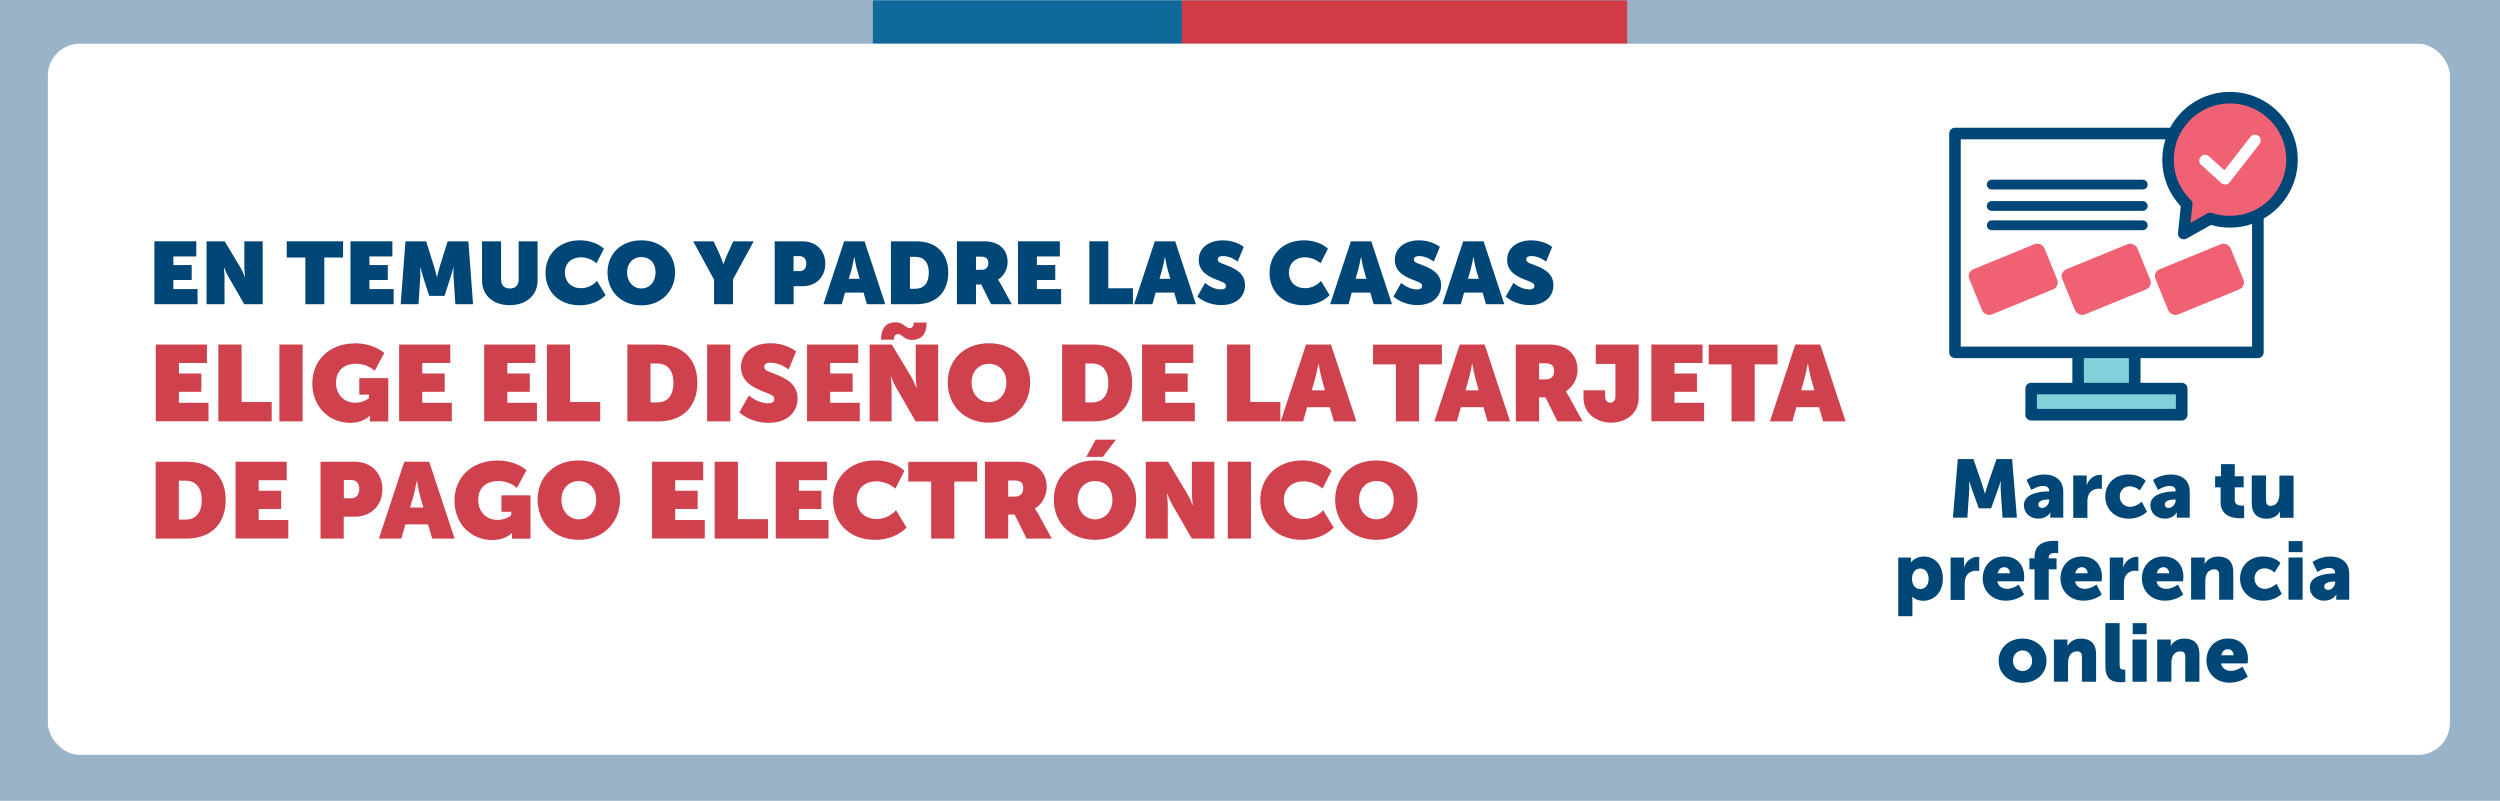 <?xml version="1.0" encoding="UTF-8"?><svg id="Capa_1" xmlns="http://www.w3.org/2000/svg" viewBox="0 0 256 82"><defs><style>.cls-1{fill:#99b4c9;}.cls-2{fill:#cf414d;}.cls-3{fill:#f06173;}.cls-4{fill:#fff;}.cls-5,.cls-6{fill:#004676;}.cls-7{fill:#0f699a;}.cls-8{fill:#d13c46;}.cls-6{stroke:#004676;stroke-linecap:round;stroke-miterlimit:10;}.cls-9{fill:#81d0da;}</style></defs><rect class="cls-1" y="0" width="256" height="82"/><rect class="cls-7" x="89.38" y=".04" width="31.65" height="4.44"/><rect class="cls-8" x="121.02" y=".04" width="45.6" height="4.44"/><rect class="cls-4" x="4.9" y="4.48" width="245.97" height="72.82" rx="3.27" ry="3.27"/><path class="cls-5" d="M15.81,24.71h4.29v1.55h-2.35v.88h1.88v1.53h-1.88v.93h2.48v1.55h-4.42v-6.44Z"/><path class="cls-5" d="M21.16,24.71h1.85l1.58,2.64c.27.44.46.98.46.98h.04s-.07-.58-.07-.98v-2.64h1.88v6.44h-1.89l-1.59-2.76c-.23-.39-.46-.97-.46-.97h-.04s.07.57.07.97v2.76h-1.84v-6.44Z"/><path class="cls-5" d="M31.28,26.37h-1.92v-1.66h5.77v1.66h-1.92v4.78h-1.94v-4.78Z"/><path class="cls-5" d="M35.89,24.71h4.29v1.55h-2.35v.88h1.88v1.53h-1.88v.93h2.48v1.55h-4.42v-6.44Z"/><path class="cls-5" d="M41.52,24.71h2.12l.81,2.59c.13.41.27,1.04.27,1.04h.04s.14-.62.27-1.04l.81-2.59h2.12l.48,6.44h-1.81l-.18-2.68c-.04-.49,0-1.04,0-1.04h-.04s-.16.63-.3,1.04l-.59,1.83h-1.57l-.59-1.83c-.13-.41-.29-1.04-.29-1.04h-.04s.03.55,0,1.04l-.17,2.68h-1.83l.49-6.44Z"/><path class="cls-5" d="M49.37,24.71h1.94v3.91c0,.61.34.92.9.92s.9-.31.9-.92v-3.91h1.94v4.02c0,1.48-1.14,2.52-2.86,2.52s-2.83-1.04-2.83-2.52v-4.02Z"/><path class="cls-5" d="M59.37,24.61c1.66,0,2.47.86,2.47.86l-.76,1.49s-.64-.61-1.57-.61c-1.13,0-1.67.73-1.67,1.56s.56,1.6,1.67,1.6c1.03,0,1.62-.75,1.62-.75l.88,1.46s-.86,1.04-2.66,1.04c-2.1,0-3.49-1.4-3.49-3.32s1.43-3.33,3.5-3.33Z"/><path class="cls-5" d="M65.67,24.61c2.07,0,3.46,1.41,3.46,3.29s-1.39,3.37-3.46,3.37-3.46-1.45-3.46-3.37,1.39-3.29,3.46-3.29ZM65.67,29.54c.85,0,1.46-.67,1.46-1.65s-.61-1.57-1.46-1.57-1.46.63-1.46,1.57.61,1.65,1.46,1.65Z"/><path class="cls-5" d="M73.1,28.6l-2.12-3.89h2.09l.62,1.33c.18.41.37.97.37.97h.04s.19-.57.38-.97l.6-1.33h2.1l-2.12,3.89v2.55h-1.94v-2.55Z"/><path class="cls-5" d="M79.33,24.71h2.85c1.39,0,2.33.95,2.33,2.3s-.95,2.3-2.33,2.3h-.91v1.84h-1.94v-6.44ZM81.87,27.77c.46,0,.69-.32.69-.77s-.22-.77-.67-.77h-.63v1.53h.6Z"/><path class="cls-5" d="M86.44,24.71h2.09l2.12,6.44h-1.88l-.34-1.19h-1.9l-.33,1.19h-1.88l2.12-6.44ZM88.03,28.55l-.3-1.04c-.11-.41-.23-1.15-.23-1.15h-.04s-.13.75-.24,1.15l-.3,1.04h1.11Z"/><path class="cls-5" d="M91.23,24.71h2.61c1.99,0,3.26,1.18,3.26,3.21s-1.27,3.23-3.26,3.23h-2.61v-6.44ZM93.72,29.57c.87,0,1.39-.56,1.39-1.65s-.54-1.62-1.39-1.62h-.54v3.27h.54Z"/><path class="cls-5" d="M98,24.71h2.8c1.41,0,2.38.77,2.38,2.12,0,.74-.38,1.43-.98,1.8v.02s.14.2.28.44l1.12,2.06h-2.12l-1-2.02h-.54v2.02h-1.95v-6.44ZM100.52,27.63c.43,0,.68-.26.68-.68s-.17-.67-.76-.67h-.5v1.35h.58Z"/><path class="cls-5" d="M104.24,24.71h4.29v1.55h-2.35v.88h1.88v1.53h-1.88v.93h2.48v1.55h-4.42v-6.44Z"/><path class="cls-5" d="M111.55,24.71h1.94v4.81h2.52v1.63h-4.46v-6.44Z"/><path class="cls-5" d="M118.25,24.71h2.09l2.12,6.44h-1.88l-.34-1.19h-1.9l-.33,1.19h-1.88l2.12-6.44ZM119.84,28.55l-.3-1.04c-.11-.41-.23-1.15-.23-1.15h-.04s-.13.75-.24,1.15l-.3,1.04h1.11Z"/><path class="cls-5" d="M123.4,28.97s.75.67,1.61.67c.29,0,.53-.09.53-.36,0-.34-.42-.41-1.07-.68-.82-.33-1.72-.84-1.72-1.99,0-1.23,1.04-2,2.48-2,1.35,0,2.13.68,2.13.68l-.62,1.5s-.7-.57-1.49-.57c-.3,0-.55.07-.55.35,0,.31.38.39.9.59.87.34,1.89.81,1.89,2.05,0,1.13-.86,2.03-2.42,2.03s-2.46-.87-2.46-.87l.79-1.41Z"/><path class="cls-5" d="M133.51,24.61c1.66,0,2.47.86,2.47.86l-.76,1.49s-.64-.61-1.57-.61c-1.12,0-1.67.73-1.67,1.56s.56,1.6,1.67,1.6c1.03,0,1.62-.75,1.62-.75l.88,1.46s-.86,1.04-2.66,1.04c-2.1,0-3.49-1.4-3.49-3.32s1.43-3.33,3.5-3.33Z"/><path class="cls-5" d="M138.33,24.71h2.09l2.12,6.44h-1.88l-.34-1.19h-1.9l-.33,1.19h-1.88l2.12-6.44ZM139.92,28.55l-.3-1.04c-.11-.41-.23-1.15-.23-1.15h-.04s-.13.75-.24,1.15l-.3,1.04h1.11Z"/><path class="cls-5" d="M143.48,28.97s.75.67,1.61.67c.29,0,.53-.09.53-.36,0-.34-.42-.41-1.07-.68-.82-.33-1.72-.84-1.72-1.99,0-1.23,1.04-2,2.48-2,1.35,0,2.13.68,2.13.68l-.62,1.5s-.7-.57-1.49-.57c-.3,0-.55.07-.55.35,0,.31.38.39.9.59.87.34,1.89.81,1.89,2.05,0,1.13-.86,2.03-2.42,2.03s-2.46-.87-2.46-.87l.79-1.41Z"/><path class="cls-5" d="M149.83,24.71h2.09l2.12,6.44h-1.88l-.34-1.19h-1.9l-.33,1.19h-1.88l2.12-6.44ZM151.43,28.55l-.3-1.04c-.11-.41-.23-1.15-.23-1.15h-.04s-.13.75-.24,1.15l-.3,1.04h1.11Z"/><path class="cls-5" d="M154.98,28.97s.75.67,1.61.67c.29,0,.53-.09.53-.36,0-.34-.42-.41-1.07-.68-.82-.33-1.72-.84-1.72-1.99,0-1.23,1.04-2,2.48-2,1.35,0,2.13.68,2.13.68l-.62,1.5s-.7-.57-1.49-.57c-.3,0-.55.07-.55.35,0,.31.38.39.9.59.87.34,1.89.81,1.89,2.05,0,1.13-.86,2.03-2.42,2.03s-2.46-.87-2.46-.87l.79-1.41Z"/><path class="cls-2" d="M15.94,35.28h5.25v1.89h-2.87v1.08h2.3v1.87h-2.3v1.13h3.03v1.89h-5.4v-7.87Z"/><path class="cls-2" d="M22.36,35.28h2.38v5.88h3.08v1.99h-5.46v-7.87Z"/><path class="cls-2" d="M28.61,35.28h2.38v7.87h-2.38v-7.87Z"/><path class="cls-2" d="M36.29,35.15c2.04,0,3.06,1,3.06,1l-.98,1.82s-.72-.72-1.89-.72c-1.47,0-2.07.9-2.07,1.93,0,1.2.79,2.06,1.99,2.06.74,0,1.31-.39,1.39-.48v-.35h-1v-1.69h2.97v4.44h-1.89v-.34c0-.12.01-.23.02-.25h-.04c-.1.13-.73.73-1.99.73-2.13,0-3.88-1.6-3.88-4.05,0-2.31,1.71-4.08,4.32-4.08Z"/><path class="cls-2" d="M40.86,35.28h5.25v1.89h-2.87v1.08h2.3v1.87h-2.3v1.13h3.03v1.89h-5.4v-7.87Z"/><path class="cls-2" d="M49.57,35.28h5.25v1.89h-2.87v1.08h2.3v1.87h-2.3v1.13h3.03v1.89h-5.4v-7.87Z"/><path class="cls-2" d="M56,35.28h2.38v5.88h3.08v1.99h-5.46v-7.87Z"/><path class="cls-2" d="M64.24,35.28h3.19c2.43,0,3.98,1.44,3.98,3.92s-1.55,3.95-3.98,3.95h-3.19v-7.87ZM67.27,41.21c1.07,0,1.69-.68,1.69-2.01s-.66-1.98-1.69-1.98h-.66v3.99h.66Z"/><path class="cls-2" d="M72.41,35.28h2.38v7.87h-2.38v-7.87Z"/><path class="cls-2" d="M76.67,40.49s.91.81,1.97.81c.35,0,.65-.11.65-.44,0-.42-.52-.51-1.31-.84-1-.41-2.1-1.02-2.1-2.43,0-1.51,1.26-2.44,3.03-2.44,1.65,0,2.61.84,2.61.84l-.76,1.84s-.86-.69-1.83-.69c-.36,0-.67.09-.67.43,0,.39.46.47,1.1.73,1.07.42,2.31.99,2.31,2.51,0,1.38-1.05,2.49-2.96,2.49s-3-1.07-3-1.07l.97-1.73Z"/><path class="cls-2" d="M82.63,35.28h5.25v1.89h-2.87v1.08h2.3v1.87h-2.3v1.13h3.03v1.89h-5.4v-7.87Z"/><path class="cls-2" d="M89.05,35.28h2.27l1.94,3.22c.33.54.56,1.2.56,1.2h.04s-.09-.7-.09-1.2v-3.22h2.3v7.87h-2.31l-1.95-3.38c-.29-.47-.56-1.19-.56-1.19h-.04s.09.69.09,1.19v3.38h-2.25v-7.87ZM91.74,33c.75,0,.98.6,1.41.6.26,0,.41-.19.41-.57h1.32c0,1.18-.5,1.78-1.52,1.78-.75,0-.98-.6-1.41-.6-.26,0-.41.19-.41.57h-1.32c0-1.18.5-1.78,1.52-1.78Z"/><path class="cls-2" d="M101.27,35.15c2.53,0,4.22,1.73,4.22,4.02s-1.69,4.11-4.22,4.11-4.22-1.77-4.22-4.11,1.69-4.02,4.22-4.02ZM101.27,41.18c1.03,0,1.78-.81,1.78-2.01s-.75-1.91-1.78-1.91-1.78.77-1.78,1.91.75,2.01,1.78,2.01Z"/><path class="cls-2" d="M108.76,35.28h3.19c2.43,0,3.98,1.44,3.98,3.92s-1.55,3.95-3.98,3.95h-3.19v-7.87ZM111.8,41.21c1.07,0,1.69-.68,1.69-2.01s-.66-1.98-1.69-1.98h-.66v3.99h.66Z"/><path class="cls-2" d="M116.94,35.28h5.25v1.89h-2.87v1.08h2.3v1.87h-2.3v1.13h3.03v1.89h-5.4v-7.87Z"/><path class="cls-2" d="M125.65,35.28h2.38v5.88h3.08v1.99h-5.46v-7.87Z"/><path class="cls-2" d="M133.74,35.28h2.55l2.6,7.87h-2.3l-.42-1.45h-2.32l-.41,1.45h-2.3l2.6-7.87ZM135.68,39.97l-.36-1.28c-.13-.5-.29-1.41-.29-1.41h-.04s-.15.91-.3,1.41l-.36,1.28h1.35Z"/><path class="cls-2" d="M142.94,37.31h-2.34v-2.02h7.05v2.02h-2.34v5.84h-2.37v-5.84Z"/><path class="cls-2" d="M149.48,35.28h2.55l2.6,7.87h-2.3l-.42-1.45h-2.32l-.41,1.45h-2.3l2.6-7.87ZM151.42,39.97l-.36-1.28c-.13-.5-.29-1.41-.29-1.41h-.04s-.15.91-.3,1.41l-.36,1.28h1.35Z"/><path class="cls-2" d="M155.22,35.28h3.42c1.73,0,2.9.94,2.9,2.59,0,.9-.46,1.75-1.2,2.2v.02s.18.24.34.54l1.38,2.52h-2.58l-1.22-2.46h-.66v2.46h-2.38v-7.87ZM158.3,38.85c.53,0,.84-.32.84-.84s-.21-.81-.92-.81h-.62v1.65h.7Z"/><path class="cls-2" d="M162.15,39.97h2.21v.58c0,.35.13.68.54.68.33,0,.52-.22.52-.63v-3.33h-2.01v-1.99h4.39v5.45c0,1.73-1.43,2.55-2.82,2.55s-2.83-.86-2.83-2.57v-.74Z"/><path class="cls-2" d="M169.09,35.28h5.25v1.89h-2.87v1.08h2.3v1.87h-2.3v1.13h3.03v1.89h-5.4v-7.87Z"/><path class="cls-2" d="M177.31,37.31h-2.34v-2.02h7.05v2.02h-2.34v5.84h-2.37v-5.84Z"/><path class="cls-2" d="M183.84,35.28h2.55l2.6,7.87h-2.3l-.42-1.45h-2.32l-.41,1.45h-2.3l2.6-7.87ZM185.79,39.97l-.36-1.28c-.13-.5-.29-1.41-.29-1.41h-.04s-.15.91-.3,1.41l-.36,1.28h1.35Z"/><path class="cls-2" d="M15.94,47.28h3.19c2.43,0,3.98,1.44,3.98,3.92s-1.55,3.95-3.98,3.95h-3.19v-7.87ZM18.97,53.21c1.07,0,1.69-.68,1.69-2.01s-.66-1.98-1.69-1.98h-.66v3.99h.66Z"/><path class="cls-2" d="M24.11,47.28h5.25v1.89h-2.87v1.08h2.3v1.87h-2.3v1.13h3.03v1.89h-5.4v-7.87Z"/><path class="cls-2" d="M32.82,47.28h3.49c1.69,0,2.85,1.17,2.85,2.82s-1.16,2.81-2.85,2.81h-1.11v2.24h-2.38v-7.87ZM35.94,51.03c.56,0,.85-.4.85-.94s-.27-.94-.81-.94h-.77v1.87h.74Z"/><path class="cls-2" d="M41.4,47.28h2.55l2.6,7.87h-2.3l-.42-1.45h-2.32l-.41,1.45h-2.3l2.6-7.87ZM43.35,51.97l-.36-1.28c-.13-.5-.29-1.41-.29-1.41h-.04s-.15.91-.3,1.41l-.36,1.28h1.35Z"/><path class="cls-2" d="M50.85,47.15c2.04,0,3.06,1,3.06,1l-.98,1.82s-.72-.71-1.89-.71c-1.47,0-2.07.9-2.07,1.92,0,1.2.79,2.06,1.99,2.06.74,0,1.31-.38,1.39-.48v-.35h-1v-1.69h2.97v4.44h-1.89v-.34c0-.12.01-.23.02-.25h-.04c-.1.13-.73.73-1.99.73-2.13,0-3.88-1.59-3.88-4.05,0-2.31,1.71-4.08,4.32-4.08Z"/><path class="cls-2" d="M59.27,47.15c2.53,0,4.22,1.73,4.22,4.02s-1.69,4.11-4.22,4.11-4.22-1.77-4.22-4.11,1.69-4.02,4.22-4.02ZM59.27,53.18c1.03,0,1.78-.81,1.78-2.01s-.75-1.91-1.78-1.91-1.78.77-1.78,1.91.75,2.01,1.78,2.01Z"/><path class="cls-2" d="M66.76,47.28h5.25v1.89h-2.87v1.08h2.3v1.87h-2.3v1.13h3.03v1.89h-5.4v-7.87Z"/><path class="cls-2" d="M73.18,47.28h2.38v5.88h3.08v1.99h-5.46v-7.87Z"/><path class="cls-2" d="M79.43,47.28h5.25v1.89h-2.87v1.08h2.3v1.87h-2.3v1.13h3.03v1.89h-5.4v-7.87Z"/><path class="cls-2" d="M89.6,47.15c2.02,0,3.01,1.06,3.01,1.06l-.92,1.83s-.78-.75-1.92-.75c-1.38,0-2.04.89-2.04,1.9s.68,1.96,2.04,1.96c1.25,0,1.98-.91,1.98-.91l1.08,1.78s-1.06,1.26-3.25,1.26c-2.56,0-4.27-1.71-4.27-4.06s1.75-4.07,4.28-4.07Z"/><path class="cls-2" d="M95.35,49.31h-2.34v-2.02h7.05v2.02h-2.34v5.84h-2.37v-5.84Z"/><path class="cls-2" d="M100.86,47.28h3.42c1.73,0,2.9.94,2.9,2.59,0,.9-.46,1.75-1.2,2.2v.02s.18.24.34.54l1.38,2.52h-2.58l-1.22-2.46h-.66v2.46h-2.38v-7.87ZM103.94,50.85c.53,0,.84-.32.84-.84s-.21-.81-.92-.81h-.62v1.65h.7Z"/><path class="cls-2" d="M112.13,47.15c2.53,0,4.22,1.73,4.22,4.02s-1.69,4.11-4.22,4.11-4.22-1.77-4.22-4.11,1.69-4.02,4.22-4.02ZM112.13,53.18c1.03,0,1.78-.81,1.78-2.01s-.75-1.91-1.78-1.91-1.78.77-1.78,1.91.75,2.01,1.78,2.01ZM112.18,45.02h2.09l-1.34,1.76h-1.69l.95-1.76Z"/><path class="cls-2" d="M117.33,47.28h2.27l1.94,3.22c.33.54.56,1.2.56,1.2h.04s-.09-.7-.09-1.2v-3.22h2.3v7.87h-2.31l-1.95-3.38c-.29-.47-.56-1.19-.56-1.19h-.04s.09.69.09,1.19v3.38h-2.25v-7.87Z"/><path class="cls-2" d="M125.72,47.28h2.38v7.87h-2.38v-7.87Z"/><path class="cls-2" d="M133.34,47.15c2.02,0,3.01,1.06,3.01,1.06l-.92,1.83s-.78-.75-1.92-.75c-1.38,0-2.04.89-2.04,1.9s.68,1.96,2.04,1.96c1.25,0,1.98-.91,1.98-.91l1.08,1.78s-1.06,1.26-3.25,1.26c-2.56,0-4.27-1.71-4.27-4.06s1.75-4.07,4.28-4.07Z"/><path class="cls-2" d="M140.94,47.15c2.53,0,4.22,1.73,4.22,4.02s-1.69,4.11-4.22,4.11-4.22-1.77-4.22-4.11,1.69-4.02,4.22-4.02ZM140.94,53.18c1.03,0,1.78-.81,1.78-2.01s-.75-1.91-1.78-1.91-1.78.77-1.78,1.91.75,2.01,1.78,2.01Z"/><path class="cls-5" d="M200.48,47.01h1.6l.87,2.54c.13.39.3.99.3.99h.02s.17-.61.3-.99l.87-2.54h1.6l.49,6h-1.47l-.18-2.7c-.03-.45,0-1.01,0-1.01h-.02s-.2.63-.34,1.01l-.63,1.74h-1.26l-.63-1.74c-.13-.38-.34-1.01-.34-1.01h-.02s.03.55,0,1.01l-.18,2.7h-1.48l.5-6Z"/><path class="cls-5" d="M209.77,50.32h.06v-.08c0-.36-.28-.48-.64-.48-.55,0-1.17.41-1.17.41l-.5-1.02s.75-.56,1.81-.56c1.22,0,1.95.66,1.95,1.76v2.66h-1.33v-.26c0-.14.02-.27.02-.27h-.02s-.32.63-1.23.63c-.81,0-1.47-.54-1.47-1.39,0-1.26,1.84-1.4,2.51-1.4ZM209.13,52.01c.38,0,.71-.41.71-.77v-.09h-.13c-.46,0-.99.13-.99.5,0,.2.13.36.41.36Z"/><path class="cls-5" d="M212.29,48.69h1.39v.73c0,.14-.02.27-.02.27h.02c.18-.59.73-1.07,1.38-1.07.08,0,.17.02.17.02v1.43s-.12-.03-.29-.03c-.34,0-.91.11-1.12.76-.05.16-.07.35-.07.59v1.64h-1.45v-4.32Z"/><path class="cls-5" d="M218,48.59c1.18,0,1.72.66,1.72.66l-.61.97s-.42-.42-1.02-.42c-.69,0-1.03.52-1.03,1.03s.35,1.07,1.08,1.07c.6,0,1.18-.52,1.18-.52l.53,1.02s-.65.71-1.86.71c-1.54,0-2.41-1.07-2.41-2.27s.86-2.26,2.41-2.26Z"/><path class="cls-5" d="M222.72,50.32h.06v-.08c0-.36-.28-.48-.64-.48-.55,0-1.17.41-1.17.41l-.5-1.02s.75-.56,1.81-.56c1.22,0,1.95.66,1.95,1.76v2.66h-1.33v-.26c0-.14.02-.27.02-.27h-.02s-.32.63-1.23.63c-.81,0-1.47-.54-1.47-1.39,0-1.26,1.84-1.4,2.51-1.4ZM222.08,52.01c.38,0,.71-.41.71-.77v-.09h-.13c-.46,0-.99.13-.99.5,0,.2.13.36.41.36Z"/><path class="cls-5" d="M227.38,49.9h-.55v-1.13h.6v-1.24h1.41v1.24h.91v1.13h-.91v1.33c0,.49.5.55.77.55.12,0,.19,0,.19,0v1.26s-.16.03-.39.03c-.69,0-2.02-.18-2.02-1.64v-1.52Z"/><path class="cls-5" d="M230.59,48.69h1.45v2.54c0,.4.16.57.46.57.62,0,.91-.55.91-1.19v-1.91h1.45v4.32h-1.39v-.38c0-.14.02-.27.02-.27h-.02c-.23.46-.77.75-1.35.75-.86,0-1.54-.4-1.54-1.62v-2.8Z"/><path class="cls-5" d="M194.38,57.09h1.31v.22c0,.14-.02.28-.02.28h.02s.39-.6,1.31-.6c1.18,0,1.95.92,1.95,2.27s-.86,2.26-2.02,2.26c-.71,0-1.1-.41-1.1-.41h-.02s.02.15.02.37v1.62h-1.45v-6ZM196.64,60.32c.45,0,.85-.37.85-1.03s-.34-1.07-.85-1.07c-.44,0-.85.32-.85,1.07,0,.52.28,1.03.85,1.03Z"/><path class="cls-5" d="M199.73,57.09h1.39v.73c0,.14-.02.27-.02.27h.02c.18-.59.73-1.07,1.38-1.07.08,0,.17.02.17.02v1.43s-.12-.03-.29-.03c-.34,0-.91.11-1.12.76-.05.16-.07.35-.07.59v1.64h-1.45v-4.32Z"/><path class="cls-5" d="M205.28,56.99c1.28,0,2,.89,2,2.09,0,.14-.03.45-.03.45h-2.73c.11.53.55.77,1.01.77.62,0,1.19-.44,1.19-.44l.54,1.02s-.7.63-1.85.63c-1.55,0-2.38-1.12-2.38-2.27,0-1.27.86-2.26,2.25-2.26ZM205.82,58.7c0-.33-.23-.62-.57-.62-.42,0-.62.3-.7.62h1.27Z"/><path class="cls-5" d="M208.34,58.3h-.53v-1.13h.53v-.18c0-1.42,1.28-1.61,1.98-1.61.26,0,.44.03.44.03v1.23s-.1-.02-.24-.02c-.29,0-.73.05-.73.42v.13h.8v1.13h-.8v3.12h-1.45v-3.12Z"/><path class="cls-5" d="M213.24,56.99c1.28,0,2,.89,2,2.09,0,.14-.03.45-.03.45h-2.73c.11.53.55.77,1.01.77.62,0,1.19-.44,1.19-.44l.54,1.02s-.7.63-1.85.63c-1.54,0-2.38-1.12-2.38-2.27,0-1.27.86-2.26,2.25-2.26ZM213.77,58.7c0-.33-.23-.62-.57-.62-.42,0-.62.3-.7.62h1.27Z"/><path class="cls-5" d="M216.03,57.09h1.39v.73c0,.14-.02.27-.02.27h.02c.18-.59.73-1.07,1.38-1.07.08,0,.17.02.17.02v1.43s-.12-.03-.29-.03c-.34,0-.91.11-1.12.76-.05.16-.07.35-.07.59v1.64h-1.45v-4.32Z"/><path class="cls-5" d="M221.58,56.99c1.28,0,2,.89,2,2.09,0,.14-.03.45-.03.45h-2.73c.11.53.55.77,1.01.77.62,0,1.19-.44,1.19-.44l.54,1.02s-.7.63-1.85.63c-1.55,0-2.38-1.12-2.38-2.27,0-1.27.86-2.26,2.25-2.26ZM222.12,58.7c0-.33-.23-.62-.57-.62-.42,0-.62.3-.7.62h1.27Z"/><path class="cls-5" d="M224.37,57.09h1.39v.38c0,.14-.02.27-.02.27h.02c.2-.34.61-.75,1.38-.75.87,0,1.55.4,1.55,1.62v2.8h-1.45v-2.54c0-.4-.16-.57-.48-.57-.45,0-.73.25-.86.62-.06.17-.08.36-.08.57v1.91h-1.45v-4.32Z"/><path class="cls-5" d="M231.8,56.99c1.18,0,1.72.66,1.72.66l-.61.97s-.42-.42-1.02-.42c-.69,0-1.03.52-1.03,1.03s.35,1.07,1.08,1.07c.6,0,1.18-.52,1.18-.52l.53,1.02s-.65.71-1.86.71c-1.54,0-2.41-1.07-2.41-2.27s.86-2.26,2.41-2.26Z"/><path class="cls-5" d="M234.34,57.09h1.45v4.32h-1.45v-4.32ZM234.36,55.41h1.42v1.13h-1.42v-1.13Z"/><path class="cls-5" d="M239.05,58.72h.06v-.08c0-.36-.28-.48-.64-.48-.55,0-1.17.41-1.17.41l-.5-1.02s.75-.56,1.81-.56c1.22,0,1.95.66,1.95,1.76v2.66h-1.33v-.26c0-.14.02-.27.02-.27h-.02s-.32.63-1.23.63c-.81,0-1.47-.54-1.47-1.39,0-1.26,1.84-1.4,2.51-1.4ZM238.41,60.41c.38,0,.71-.41.71-.77v-.09h-.13c-.46,0-.99.13-.99.5,0,.2.13.36.41.36Z"/><path class="cls-5" d="M207.1,65.39c1.37,0,2.46.92,2.46,2.28s-1.09,2.25-2.45,2.25-2.45-.9-2.45-2.25,1.09-2.28,2.44-2.28ZM207.11,68.71c.53,0,.98-.39.98-1.04s-.45-1.07-.98-1.07-.98.41-.98,1.07.45,1.04.98,1.04Z"/><path class="cls-5" d="M210.32,65.49h1.39v.38c0,.14-.02.27-.02.27h.02c.2-.34.61-.75,1.38-.75.87,0,1.55.4,1.55,1.62v2.8h-1.45v-2.54c0-.4-.16-.57-.48-.57-.45,0-.73.25-.86.62-.06.17-.08.36-.08.57v1.91h-1.45v-4.32Z"/><path class="cls-5" d="M215.6,63.81h1.45v4.21c0,.41.08.55.4.55.09,0,.18,0,.18,0v1.26s-.2.03-.44.03c-.77,0-1.6-.18-1.6-1.64v-4.41Z"/><path class="cls-5" d="M218.37,65.49h1.45v4.32h-1.45v-4.32ZM218.39,63.81h1.42v1.13h-1.42v-1.13Z"/><path class="cls-5" d="M220.9,65.49h1.39v.38c0,.14-.02.27-.02.27h.02c.2-.34.61-.75,1.38-.75.87,0,1.55.4,1.55,1.62v2.8h-1.45v-2.54c0-.4-.16-.57-.48-.57-.45,0-.73.25-.86.62-.06.17-.08.36-.08.57v1.91h-1.45v-4.32Z"/><path class="cls-5" d="M228.19,65.39c1.28,0,2,.89,2,2.09,0,.14-.03.45-.03.45h-2.73c.11.53.55.77,1.01.77.62,0,1.19-.44,1.19-.44l.54,1.02s-.7.63-1.85.63c-1.54,0-2.38-1.12-2.38-2.27,0-1.27.86-2.26,2.25-2.26ZM228.72,67.1c0-.33-.23-.62-.57-.62-.42,0-.62.3-.7.62h1.27Z"/><path class="cls-5" d="M231.8,22.37v13.71c0,.33-.27.59-.59.59h-12.02v2.53h4.22c.33,0,.59.27.59.59v2.68c0,.33-.27.59-.59.59h-15.42c-.33,0-.59-.27-.59-.59v-2.68c0-.33.27-.59.59-.59h4.22v-2.53h-12.02c-.33,0-.59-.27-.59-.59V13.67c0-.33.27-.59.59-.59h22.03c.33-.61.74-1.16,1.22-1.64h0c1.26-1.26,3-2.03,4.91-2.03s3.65.77,4.91,2.03h0c1.26,1.26,2.03,3,2.03,4.91s-.77,3.65-2.03,4.91h0c-.43.43-.92.81-1.45,1.11h0Z"/><path class="cls-4" d="M221.72,14.27h-20.94v21.22h29.83v-12.56c-.71.25-1.47.38-2.26.38-.37,0-.75-.03-1.11-.09-.28-.04-.56-.11-.83-.19l-2.5,1.4c-.28.16-.65.06-.81-.22-.07-.12-.09-.25-.07-.38l.28-2.7c-.56-.6-1.03-1.3-1.35-2.07-.35-.83-.54-1.74-.54-2.7,0-.72.11-1.43.32-2.08h0Z"/><path class="cls-3" d="M232.42,12.28c-1.04-1.04-2.48-1.69-4.07-1.69s-3.03.64-4.07,1.69c-1.04,1.04-1.69,2.48-1.69,4.07,0,.8.16,1.56.45,2.24.3.71.75,1.35,1.3,1.89.12.12.2.3.17.48l-.2,1.86,1.73-.97c.14-.08.31-.1.48-.04.29.09.59.17.9.22.3.05.61.07.93.07,1.59,0,3.03-.64,4.07-1.69,1.04-1.04,1.69-2.48,1.69-4.07s-.64-3.03-1.69-4.07h0Z"/><rect class="cls-4" x="205.22" y="31.34" width="1.08" height="1.08"/><rect class="cls-4" x="205.22" y="26.67" width="1.08" height="1.08"/><rect class="cls-4" x="205.22" y="21.99" width="1.08" height="1.08"/><rect class="cls-4" x="205.22" y="17.32" width="1.08" height="1.08"/><rect class="cls-9" x="213.39" y="36.67" width="4.61" height="2.53"/><rect class="cls-9" x="208.58" y="40.38" width="14.23" height="1.49"/><path class="cls-4" d="M225.4,16.89c-.25-.22-.26-.59-.04-.84s.59-.26.84-.04l1.58,1.43,2.66-3.42c.2-.26.57-.3.83-.1s.3.57.1.83l-3.08,3.95c-.22.25-.59.26-.84.04l-2.05-1.86h0Z"/><rect class="cls-3" x="202" y="26.1" width="8.31" height="5" rx=".76" ry=".76" transform="translate(4.54 80.26) rotate(-22.27)"/><rect class="cls-3" x="211.52" y="26.1" width="8.31" height="5" rx=".76" ry=".76" transform="translate(5.25 83.87) rotate(-22.27)"/><rect class="cls-3" x="221.07" y="26.1" width="8.31" height="5" rx=".76" ry=".76" transform="translate(5.96 87.49) rotate(-22.27)"/><line class="cls-6" x1="203.95" y1="18.9" x2="219.42" y2="18.9"/><line class="cls-6" x1="203.95" y1="21.09" x2="219.42" y2="21.09"/><line class="cls-6" x1="203.95" y1="23.07" x2="219.42" y2="23.07"/></svg>